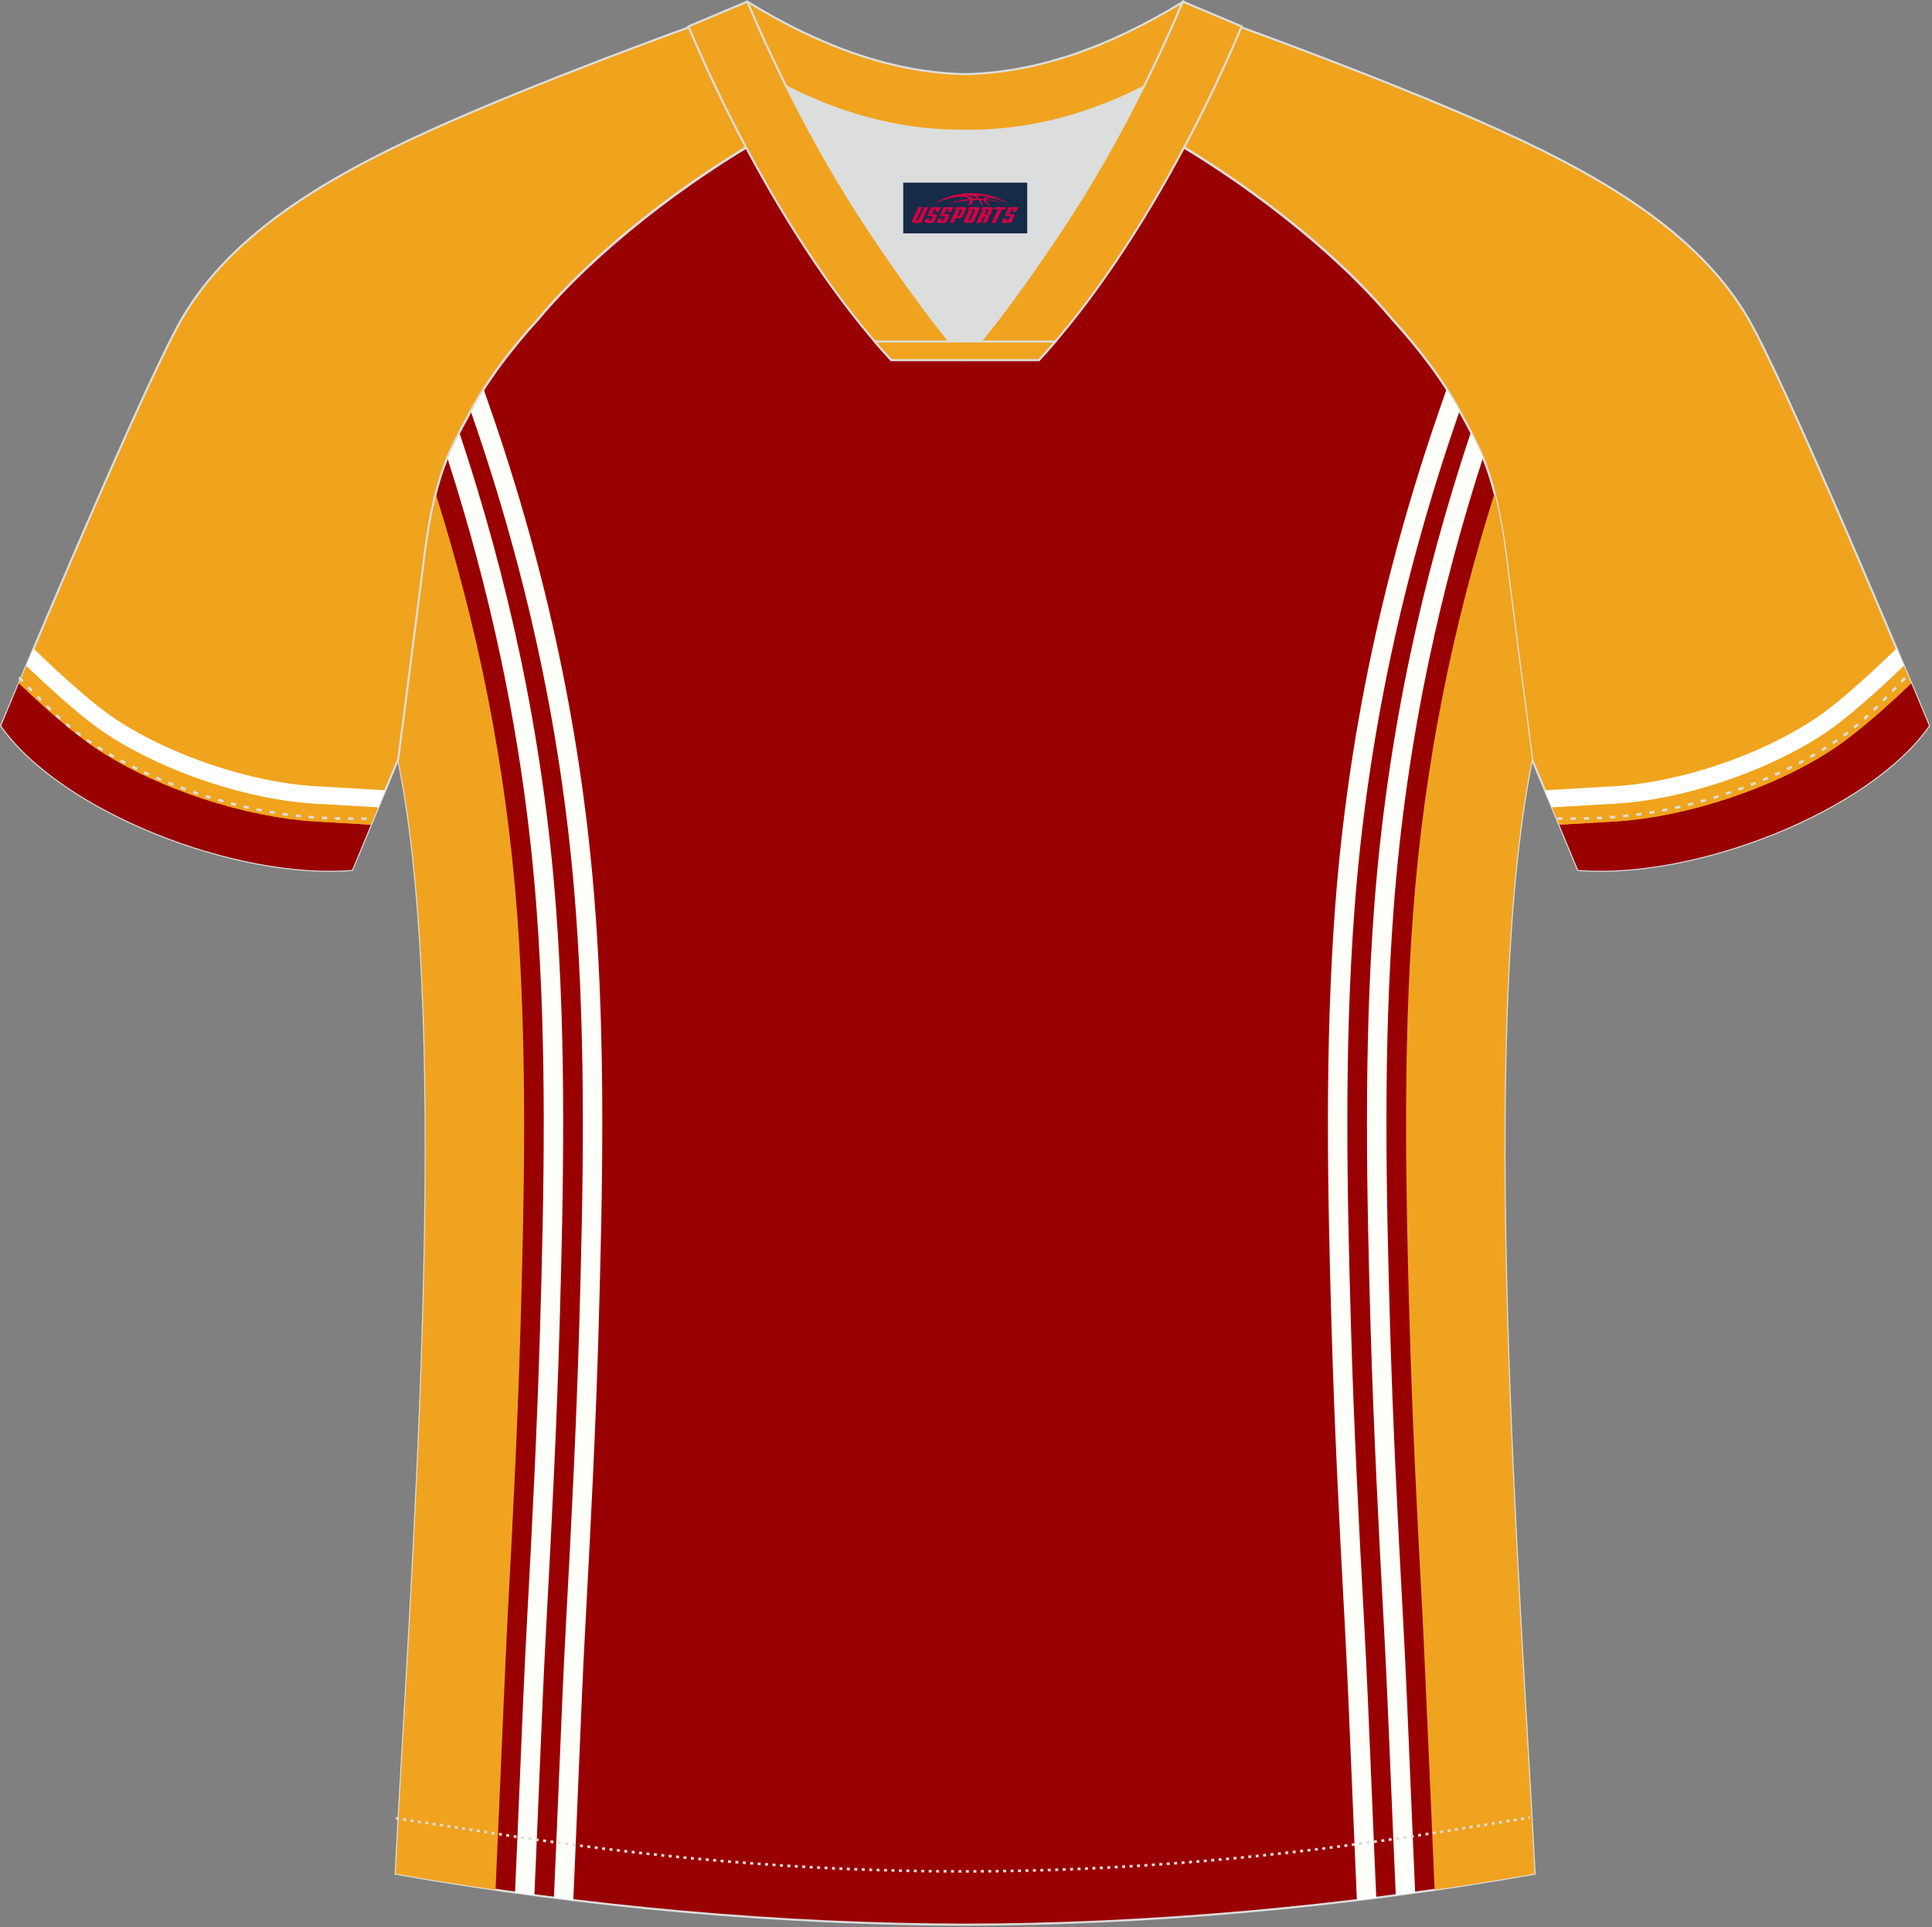 <?xml version="1.0" encoding="utf-8"?>
<!-- Generator: Adobe Illustrator 19.0.0, SVG Export Plug-In . SVG Version: 6.00 Build 0)  -->
<svg xmlns="http://www.w3.org/2000/svg" xmlns:xlink="http://www.w3.org/1999/xlink" version="1.1" id="图层_1" x="0px" y="0px" width="374px" height="373px" viewBox="0 0 374 373" enable-background="new 0 0 374 373" xml:space="preserve">
<rect x="0" y="0" width="374" height="373" fill="#808080" stroke="none"/>
<g id="XMLID_20_">
	<path fill="#F0A31C" stroke="#DCDDDD" stroke-width="0.4" stroke-miterlimit="22.926" d="M221.92,24.33   c7.08-5.95,12.46-12.55,16.99-19.55c0,0,30.63,10.99,51.78,20.61c21.15,9.61,39.54,20.88,48.62,37.85   c9.08,16.97,34.11,77.23,34.11,77.23c-11.56,16.47-45.25,29.73-67.93,27.9l-8.91-21.4c0,0-3.8-29.24-5.12-39.8   c-0.85-6.78-2.31-14.06-4.84-19.68c-1.01-2.25-2.15-4.48-3.4-6.7c-3.26-6.52-8.77-13.67-13.7-19.02   C257.64,47.5,238.29,33.07,221.92,24.33z"/>
	<path fill="#990000" d="M301.85,159.61l11.26-0.66c12.87-0.84,29.59-6.08,41.4-13.76c4.65-3.02,10.72-8.4,15.47-12.96   c2.13,5.07,3.44,8.24,3.44,8.24c-11.56,16.47-45.25,29.73-67.93,27.9L301.85,159.61z"/>
	<path fill="#FFFFFF" d="M362.05,134.91c-2.93,2.59-6.12,5.29-9.4,7.43c-10.86,7.06-26.85,12.45-39.75,13.21l-12.45,0.73l-1.39-3.33   l13.63-0.8c12.39-0.73,27.69-5.9,38.09-12.67c3.18-2.07,6.16-4.61,9-7.12c1.86-1.64,3.68-3.33,5.47-5.04l1.88-1.8l1.42,3.36   l-0.94,0.9C365.8,131.53,363.94,133.24,362.05,134.91z"/>
	<path fill="#F0A31C" d="M352.65,142.34c3.28-2.13,6.47-4.84,9.4-7.43c1.89-1.67,3.74-3.39,5.57-5.13l0.94-0.9l1.42,3.36v0   c-4.75,4.55-10.82,9.94-15.47,12.96c-11.81,7.68-28.53,12.92-41.4,13.76l-11.26,0.66l-1.39-3.33l12.45-0.73   C325.8,154.79,341.79,149.4,352.65,142.34z"/>
	<path fill="#990001" stroke="#DCDDDD" stroke-width="0.4" stroke-miterlimit="22.926" d="M291.47,107.27   c1.27,10.18,4.85,37.71,5.11,39.69c-10.86,52.55-2.19,162.18,0.49,215.68c-36.81,6.53-75.42,9.83-110.24,9.86   c-34.82-0.04-73.43-3.33-110.24-9.86c2.68-53.5,11.35-163.13,0.49-215.68c0.25-1.98,3.83-29.51,5.11-39.69   c0.85-6.78,2.31-14.06,4.84-19.68c1.01-2.25,2.15-4.48,3.4-6.7c3.26-6.52,8.77-13.67,13.69-19.02   c11.2-13.44,29.03-27.03,44.74-35.86c0.96-0.54-1.02-15.4-0.07-15.9c3.94,3.31,25.19,3.25,30.33,6.12l-2.64,0.68   c6.1,2.82,12.97,4.24,19.71,4.25c6.74-0.02-2.74-1.43,3.36-4.26l5.7-2.51c5.14-2.86,16.2-2.27,20.14-5.58   c0.73,0.39-1.96,16.43-1.22,16.84c15.87,8.82,34.04,22.6,45.4,36.23c4.92,5.36,10.44,12.5,13.7,19.02c1.25,2.22,2.39,4.46,3.4,6.7   C289.16,93.22,290.62,100.5,291.47,107.27z"/>
	<path fill="#FFFFFA" d="M88.91,83.67c4.75,14.25,8.68,28.6,11.75,43.11c3.39,16.05,5.73,32.31,6.97,48.88   c1.01,13.5,1.38,27.12,1.39,40.78c0.02,13.61-0.32,27.19-0.71,40.72c-0.27,9.4-0.64,18.73-1.07,28.03c-0.43,9.4-0.92,18.72-1.42,28   c-0.56,10.29-0.98,20.51-1.4,30.71c-0.18,4.37-0.36,8.73-0.54,12.9l-0.43,10c-1.25-0.17-2.5-0.34-3.75-0.51l0.42-9.66   c0.19-4.42,0.37-8.65,0.54-12.89c0.42-10.3,0.85-20.6,1.4-30.76c0.51-9.37,1-18.71,1.42-27.97c0.43-9.36,0.8-18.69,1.07-27.97   c0.39-13.52,0.73-27.09,0.71-40.61c-0.02-13.48-0.38-26.99-1.39-40.5c-1.23-16.42-3.54-32.52-6.89-48.39   c-2.77-13.12-6.24-26.08-10.39-38.93c0.14-0.35,0.29-0.69,0.44-1.02C87.61,86.28,88.24,84.97,88.91,83.67z"/>
	<path fill="#F0A31F" d="M100.12,176.93c-2.19-29.36-7.8-56.08-15.79-81.42c-0.98,3.81-1.67,7.87-2.15,11.76   c-1.27,10.18-4.85,37.71-5.1,39.69c10.86,52.55,2.19,162.18-0.49,215.68c6.4,1.14,12.86,2.17,19.34,3.11l0.42-9.69   c0.96-22.15,1.76-40.38,1.95-43.8c1.01-18.51,1.93-37.03,2.47-55.6C101.48,232.1,102.11,203.67,100.12,176.93z"/>
	<path fill="#FFFFFA" d="M93.62,75.32l1.35,3.9c5.44,15.71,9.88,31.53,13.26,47.56c3.39,16.05,5.73,32.31,6.97,48.88   c1.01,13.5,1.38,27.12,1.39,40.78c0.02,13.61-0.32,27.19-0.71,40.72c-0.27,9.4-0.64,18.73-1.07,28.03c-0.43,9.4-0.92,18.72-1.42,28   c-0.56,10.29-0.98,20.51-1.4,30.71c-0.18,4.37-0.36,8.73-0.54,12.9l-0.46,10.74l-0.01,0.22c-1.25-0.15-2.5-0.31-3.75-0.47   l0.46-10.66c0.19-4.42,0.36-8.65,0.54-12.89c0.42-10.3,0.85-20.6,1.4-30.76c0.51-9.37,1-18.71,1.42-27.97   c0.43-9.36,0.8-18.69,1.07-27.97c0.39-13.52,0.73-27.09,0.71-40.61c-0.02-13.48-0.38-26.99-1.39-40.5   c-1.23-16.42-3.54-32.52-6.89-48.39c-3.36-15.9-7.75-31.57-13.13-47.1l-0.31-0.88C91.86,78.17,92.7,76.74,93.62,75.32z"/>
	<path fill="#FFFFFA" d="M287.07,88.62c-4.15,12.86-7.63,25.82-10.4,38.93c-3.35,15.87-5.67,31.97-6.89,48.39   c-1.01,13.51-1.38,27.01-1.39,40.5c-0.02,13.52,0.32,27.09,0.71,40.61c0.27,9.28,0.64,18.61,1.07,27.97   c0.42,9.26,0.91,18.6,1.42,27.97c0.55,10.15,0.98,20.46,1.4,30.76c0.17,4.23,0.35,8.47,0.54,12.89l0.42,9.66   c-1.25,0.17-2.5,0.34-3.75,0.51l-0.44-10c-0.18-4.17-0.36-8.53-0.54-12.9c-0.42-10.2-0.84-20.42-1.4-30.71   c-0.51-9.28-0.99-18.6-1.42-28c-0.42-9.3-0.79-18.64-1.07-28.03c-0.39-13.52-0.73-27.11-0.71-40.72   c0.02-13.65,0.38-27.27,1.39-40.78c1.24-16.57,3.58-32.83,6.97-48.88c3.07-14.52,7-28.86,11.75-43.12c0.68,1.31,1.31,2.62,1.9,3.93   C286.78,87.93,286.93,88.27,287.07,88.62z"/>
	<path fill="#F0A31F" d="M273.53,176.93c2.19-29.36,7.8-56.08,15.78-81.42c0.98,3.81,1.67,7.87,2.15,11.76   c1.27,10.18,4.85,37.71,5.11,39.69c-10.86,52.55-2.19,162.18,0.49,215.68c-6.4,1.14-12.86,2.17-19.34,3.11l-0.42-9.69   c-0.96-22.15-1.76-40.38-1.95-43.8c-1.01-18.51-1.93-37.03-2.47-55.6C272.17,232.1,271.53,203.67,273.53,176.93z"/>
	<path fill="#FFFFFA" d="M282.55,79.56l-0.31,0.89c-5.38,15.53-9.77,31.2-13.13,47.1c-3.35,15.87-5.67,31.97-6.9,48.39   c-1.01,13.51-1.38,27.01-1.39,40.5c-0.02,13.52,0.32,27.09,0.71,40.61c0.27,9.28,0.64,18.61,1.07,27.97   c0.42,9.26,0.91,18.6,1.42,27.97c0.55,10.15,0.98,20.46,1.4,30.76c0.17,4.23,0.35,8.47,0.54,12.89l0.46,10.66   c-1.25,0.16-2.5,0.31-3.75,0.46l-0.01-0.22l-0.46-10.74c-0.18-4.17-0.36-8.54-0.54-12.9c-0.42-10.2-0.84-20.42-1.4-30.71   c-0.51-9.28-0.99-18.6-1.42-28c-0.43-9.3-0.79-18.64-1.07-28.03c-0.39-13.52-0.73-27.11-0.71-40.72   c0.02-13.65,0.39-27.27,1.39-40.78c1.24-16.57,3.58-32.83,6.97-48.88c3.38-16.03,7.82-31.85,13.26-47.56l1.35-3.9   C280.94,76.74,281.79,78.16,282.55,79.56z"/>
	<path fill="#F0A31C" stroke="#DCDDDD" stroke-width="0.4" stroke-miterlimit="22.926" d="M151.72,24.33   c-7.08-5.95-12.46-12.55-16.99-19.55c0,0-30.63,10.99-51.78,20.61C61.8,35,43.42,46.27,34.34,63.24   c-9.08,16.97-34.11,77.23-34.11,77.23c11.56,16.47,45.25,29.73,67.93,27.9l8.92-21.4c0,0,3.8-29.24,5.12-39.8   c0.85-6.78,2.31-14.06,4.84-19.68c1.01-2.25,2.15-4.48,3.4-6.7c3.26-6.52,8.77-13.67,13.69-19.02   C116.01,47.5,135.36,33.07,151.72,24.33z"/>
	<g>
		<path fill="#990000" d="M71.8,159.61l-11.26-0.66c-12.87-0.84-29.59-6.08-41.4-13.76c-4.65-3.02-10.72-8.4-15.47-12.96    c-2.13,5.07-3.44,8.24-3.44,8.24c11.56,16.47,45.25,29.73,67.93,27.9L71.8,159.61z"/>
		<path fill="#FFFFFF" d="M11.59,134.91c2.93,2.59,6.12,5.29,9.4,7.43c10.86,7.06,26.85,12.45,39.74,13.21l12.45,0.73l1.39-3.33    l-13.64-0.8c-12.39-0.73-27.69-5.9-38.09-12.67c-3.18-2.07-6.16-4.61-9-7.12c-1.86-1.64-3.68-3.33-5.47-5.04l-1.88-1.8l-1.42,3.36    l0.94,0.9C7.85,131.53,9.7,133.24,11.59,134.91z"/>
		<path fill="#F0A31C" d="M20.99,142.34c-3.28-2.13-6.47-4.84-9.4-7.43c-1.89-1.67-3.75-3.39-5.57-5.13l-0.94-0.9l-1.41,3.36v0    c4.75,4.55,10.82,9.94,15.47,12.96c11.81,7.68,28.53,12.92,41.4,13.76l11.26,0.66l1.39-3.33l-12.45-0.73    C47.84,154.79,31.85,149.4,20.99,142.34z"/>
	</g>
	<path fill="none" stroke="#DCDDDD" stroke-width="0.507" stroke-miterlimit="22.926" stroke-dasharray="1.02,1.531" d="   M3.71,131.14c2.92,3.02,6.08,6.41,9.27,9.11c10.32,8.74,27.36,15.21,41.6,17.27c5.61,0.81,10.34,0.99,16.71,0.91"/>
	<path fill="none" stroke="#DCDDDD" stroke-width="0.507" stroke-miterlimit="22.926" stroke-dasharray="0.576,0.865" d="   M76.64,351.9c1.31,0.22,15.14,2.31,16.45,2.52c30.89,4.95,61.95,7.77,93.3,7.77c30.85,0,61.41-2.73,91.81-7.53   c1.81-0.28,16.13-2.59,17.93-2.89"/>
	<path fill="none" stroke="#DCDDDD" stroke-width="0.507" stroke-miterlimit="22.926" stroke-dasharray="1.02,1.531" d="   M368.79,131.22c-2.9,3-6.03,6.35-9.19,9.02c-10.32,8.74-27.36,15.21-41.61,17.27c-5.61,0.81-10.34,0.99-16.71,0.91"/>
	<path fill="#F0A31E" stroke="#DCDDDD" stroke-width="0.4" stroke-miterlimit="22.926" d="M145.36,12.88   c13.69,8.44,27.53,12.57,41.51,12.42c13.98,0.15,27.82-3.98,41.51-12.42c1.75-6.97,0.69-12.56,0.69-12.56   c-14.63,8.96-28.42,13.72-42.2,14.04c-13.77-0.31-27.57-5.07-42.2-14.04C144.67,0.32,143.6,5.92,145.36,12.88z"/>
	<path fill="#DCDDDD" d="M218.04,18.43c-10.31,4.7-20.7,6.99-31.17,6.88c-10.47,0.11-20.86-2.18-31.17-6.88   c-1.16-0.53-2.32-1.09-3.48-1.68c4.1,8.24,8.69,16.46,13.6,24.17c4.88,7.67,14.79,21.97,21.04,28.72l-0.04,0.06   c6.25-6.75,16.15-21.05,21.04-28.72c4.91-7.71,9.5-15.93,13.6-24.17l0.02-0.04C220.34,17.35,219.19,17.9,218.04,18.43z"/>
	<path fill="#F0A31E" stroke="#DCDDDD" stroke-width="0.4" stroke-miterlimit="22.926" d="M152.04,16.39   c-2.68-5.4-5.16-10.81-7.37-16.08l-11.4,4.8c3.2,7.6,6.93,15.5,11.06,23.25c8.22,15.44,18,30.33,28.21,41.32h14.28l0.04-0.06   c-6.25-6.75-16.15-21.05-21.04-28.72c-4.91-7.71-9.5-15.93-13.6-24.17C152.16,16.63,152.1,16.51,152.04,16.39z"/>
	<path fill="#F0A31E" stroke="#DCDDDD" stroke-width="0.4" stroke-miterlimit="22.926" d="M221.6,16.39   c2.68-5.4,5.16-10.81,7.37-16.08l11.4,4.8c-3.2,7.6-6.93,15.5-11.06,23.25c-8.22,15.44-18,30.33-28.21,41.32h-14.28l-0.04-0.06   c6.25-6.75,16.15-21.05,21.04-28.72c4.91-7.71,9.5-15.93,13.6-24.17C221.49,16.63,221.54,16.51,221.6,16.39z"/>
	<path fill="#F0A31E" stroke="#DCDDDD" stroke-width="0.4" stroke-miterlimit="22.926" d="M186.82,69.69h14.28   c1.08-1.16,2.15-2.36,3.21-3.6h-14.38h-0.09h-6.05h-14.47c1.07,1.24,2.14,2.44,3.21,3.6H186.82z"/>
	
</g>
<g id="tag_logo">
	<rect y="35.35" fill="#162B48" width="24" height="9.818" x="174.85"/>
	<g>
		<path fill="#D30044" d="M190.81,38.54l0.005-0.011c0.131-0.311,1.085-0.262,2.351,0.071c0.715,0.24,1.44,0.54,2.193,0.9    c-0.218-0.147-0.447-0.289-0.682-0.42l0.011,0.005l-0.011-0.005c-1.478-0.845-3.218-1.418-5.1-1.62    c-1.282-0.115-1.658-0.082-2.411-0.055c-2.449,0.142-4.68,0.905-6.458,2.095c1.26-0.638,2.722-1.075,4.195-1.336    c1.467-0.18,2.476-0.033,2.771,0.344c-1.691,0.175-3.469,0.633-4.555,1.075c1.156-0.338,2.967-0.665,4.647-0.813    c0.016,0.251-0.115,0.567-0.415,0.96h0.475c0.376-0.382,0.584-0.725,0.595-1.004c0.333-0.022,0.66-0.033,0.971-0.033    C189.64,38.98,189.85,39.33,190.05,39.72h0.262c-0.125-0.344-0.295-0.687-0.518-1.036c0.207,0,0.393,0.005,0.567,0.011    c0.104,0.267,0.496,0.66,1.058,1.025h0.245c-0.442-0.365-0.753-0.753-0.835-1.004c1.047,0.065,1.696,0.224,2.885,0.513    C192.63,38.8,191.89,38.63,190.81,38.54z M188.37,38.45c-0.164-0.295-0.655-0.485-1.402-0.551    c0.464-0.033,0.922-0.055,1.364-0.055c0.311,0.147,0.589,0.344,0.84,0.589C188.91,38.43,188.64,38.44,188.37,38.45z M190.35,38.5c-0.224-0.016-0.458-0.027-0.715-0.044c-0.147-0.202-0.311-0.398-0.502-0.6c0.082,0,0.164,0.005,0.24,0.011    c0.72,0.033,1.429,0.125,2.138,0.273C190.84,38.1,190.46,38.26,190.35,38.5z"/>
		<path fill="#D30044" d="M177.77,40.08L176.6,42.63C176.42,43,176.69,43.14,177.17,43.14l0.873,0.005    c0.115,0,0.251-0.049,0.327-0.175l1.342-2.891H178.93L177.71,42.71H177.54c-0.147,0-0.185-0.033-0.147-0.125l1.156-2.504H177.77L177.77,40.08z M179.63,41.43h1.271c0.36,0,0.584,0.125,0.442,0.425L180.87,42.89C180.77,43.11,180.5,43.14,180.27,43.14H179.35c-0.267,0-0.442-0.136-0.349-0.333l0.235-0.513h0.742L179.8,42.67C179.78,42.72,179.82,42.73,179.88,42.73h0.18    c0.082,0,0.125-0.016,0.147-0.071l0.376-0.813c0.011-0.022,0.011-0.044-0.055-0.044H179.46L179.63,41.43L179.63,41.43z M180.45,41.36h-0.78l0.475-1.025c0.098-0.218,0.338-0.256,0.578-0.256H182.17L181.78,40.92L181,41.04l0.262-0.562H180.97c-0.082,0-0.12,0.016-0.147,0.071L180.45,41.36L180.45,41.36z M182.04,41.43L181.87,41.8h1.069c0.06,0,0.06,0.016,0.049,0.044    L182.61,42.66C182.59,42.71,182.55,42.73,182.47,42.73H182.29c-0.055,0-0.104-0.011-0.082-0.06l0.175-0.376H181.64L181.41,42.81C181.31,43,181.49,43.14,181.76,43.14h0.916c0.24,0,0.502-0.033,0.605-0.251l0.475-1.031c0.142-0.3-0.082-0.425-0.442-0.425H182.04L182.04,41.43z M182.85,41.36l0.371-0.818c0.022-0.055,0.06-0.071,0.147-0.071h0.295L183.4,41.03l0.791-0.115l0.387-0.845H183.13c-0.24,0-0.48,0.038-0.578,0.256L182.08,41.36L182.85,41.36L182.85,41.36z M185.25,41.82h0.278c0.087,0,0.153-0.022,0.202-0.115    l0.496-1.075c0.033-0.076-0.011-0.12-0.125-0.12H184.7l0.431-0.431h1.522c0.355,0,0.485,0.153,0.393,0.355l-0.676,1.445    c-0.06,0.125-0.175,0.333-0.644,0.327l-0.649-0.005L184.64,43.14H183.86l1.178-2.558h0.785L185.25,41.82L185.25,41.82z     M187.84,42.63c-0.022,0.049-0.06,0.076-0.142,0.076h-0.191c-0.082,0-0.109-0.027-0.082-0.076l0.944-2.051h-0.785l-0.987,2.138    c-0.125,0.273,0.115,0.415,0.453,0.415h0.72c0.327,0,0.649-0.071,0.769-0.322l1.085-2.384c0.093-0.202-0.06-0.355-0.415-0.355    h-1.533l-0.431,0.431h1.38c0.115,0,0.164,0.033,0.131,0.104L187.84,42.63L187.84,42.63z M190.56,41.5h0.278    c0.087,0,0.158-0.022,0.202-0.115l0.344-0.753c0.033-0.076-0.011-0.12-0.125-0.12h-1.402l0.425-0.431h1.527    c0.355,0,0.485,0.153,0.393,0.355l-0.529,1.124c-0.044,0.093-0.147,0.18-0.393,0.18c0.224,0.011,0.256,0.158,0.175,0.327    l-0.496,1.075h-0.785l0.54-1.167c0.022-0.055-0.005-0.087-0.104-0.087h-0.235L189.79,43.14h-0.785l1.178-2.558h0.785L190.56,41.5L190.56,41.5z M193.13,40.59L191.95,43.14h0.785l1.184-2.558H193.13L193.13,40.59z M194.64,40.52l0.202-0.431h-2.1l-0.295,0.431    H194.64L194.64,40.52z M194.62,41.43h1.271c0.36,0,0.584,0.125,0.442,0.425l-0.475,1.031c-0.104,0.218-0.371,0.251-0.605,0.251    h-0.916c-0.267,0-0.442-0.136-0.349-0.333l0.235-0.513h0.742L194.79,42.67c-0.022,0.049,0.022,0.06,0.082,0.06h0.18    c0.082,0,0.125-0.016,0.147-0.071l0.376-0.813c0.011-0.022,0.011-0.044-0.049-0.044h-1.069L194.62,41.43L194.62,41.43z     M195.43,41.36H194.65l0.475-1.025c0.098-0.218,0.338-0.256,0.578-0.256h1.451l-0.387,0.845l-0.791,0.115l0.262-0.562h-0.295    c-0.082,0-0.12,0.016-0.147,0.071L195.43,41.36z"/>
	</g>
</g>
</svg>